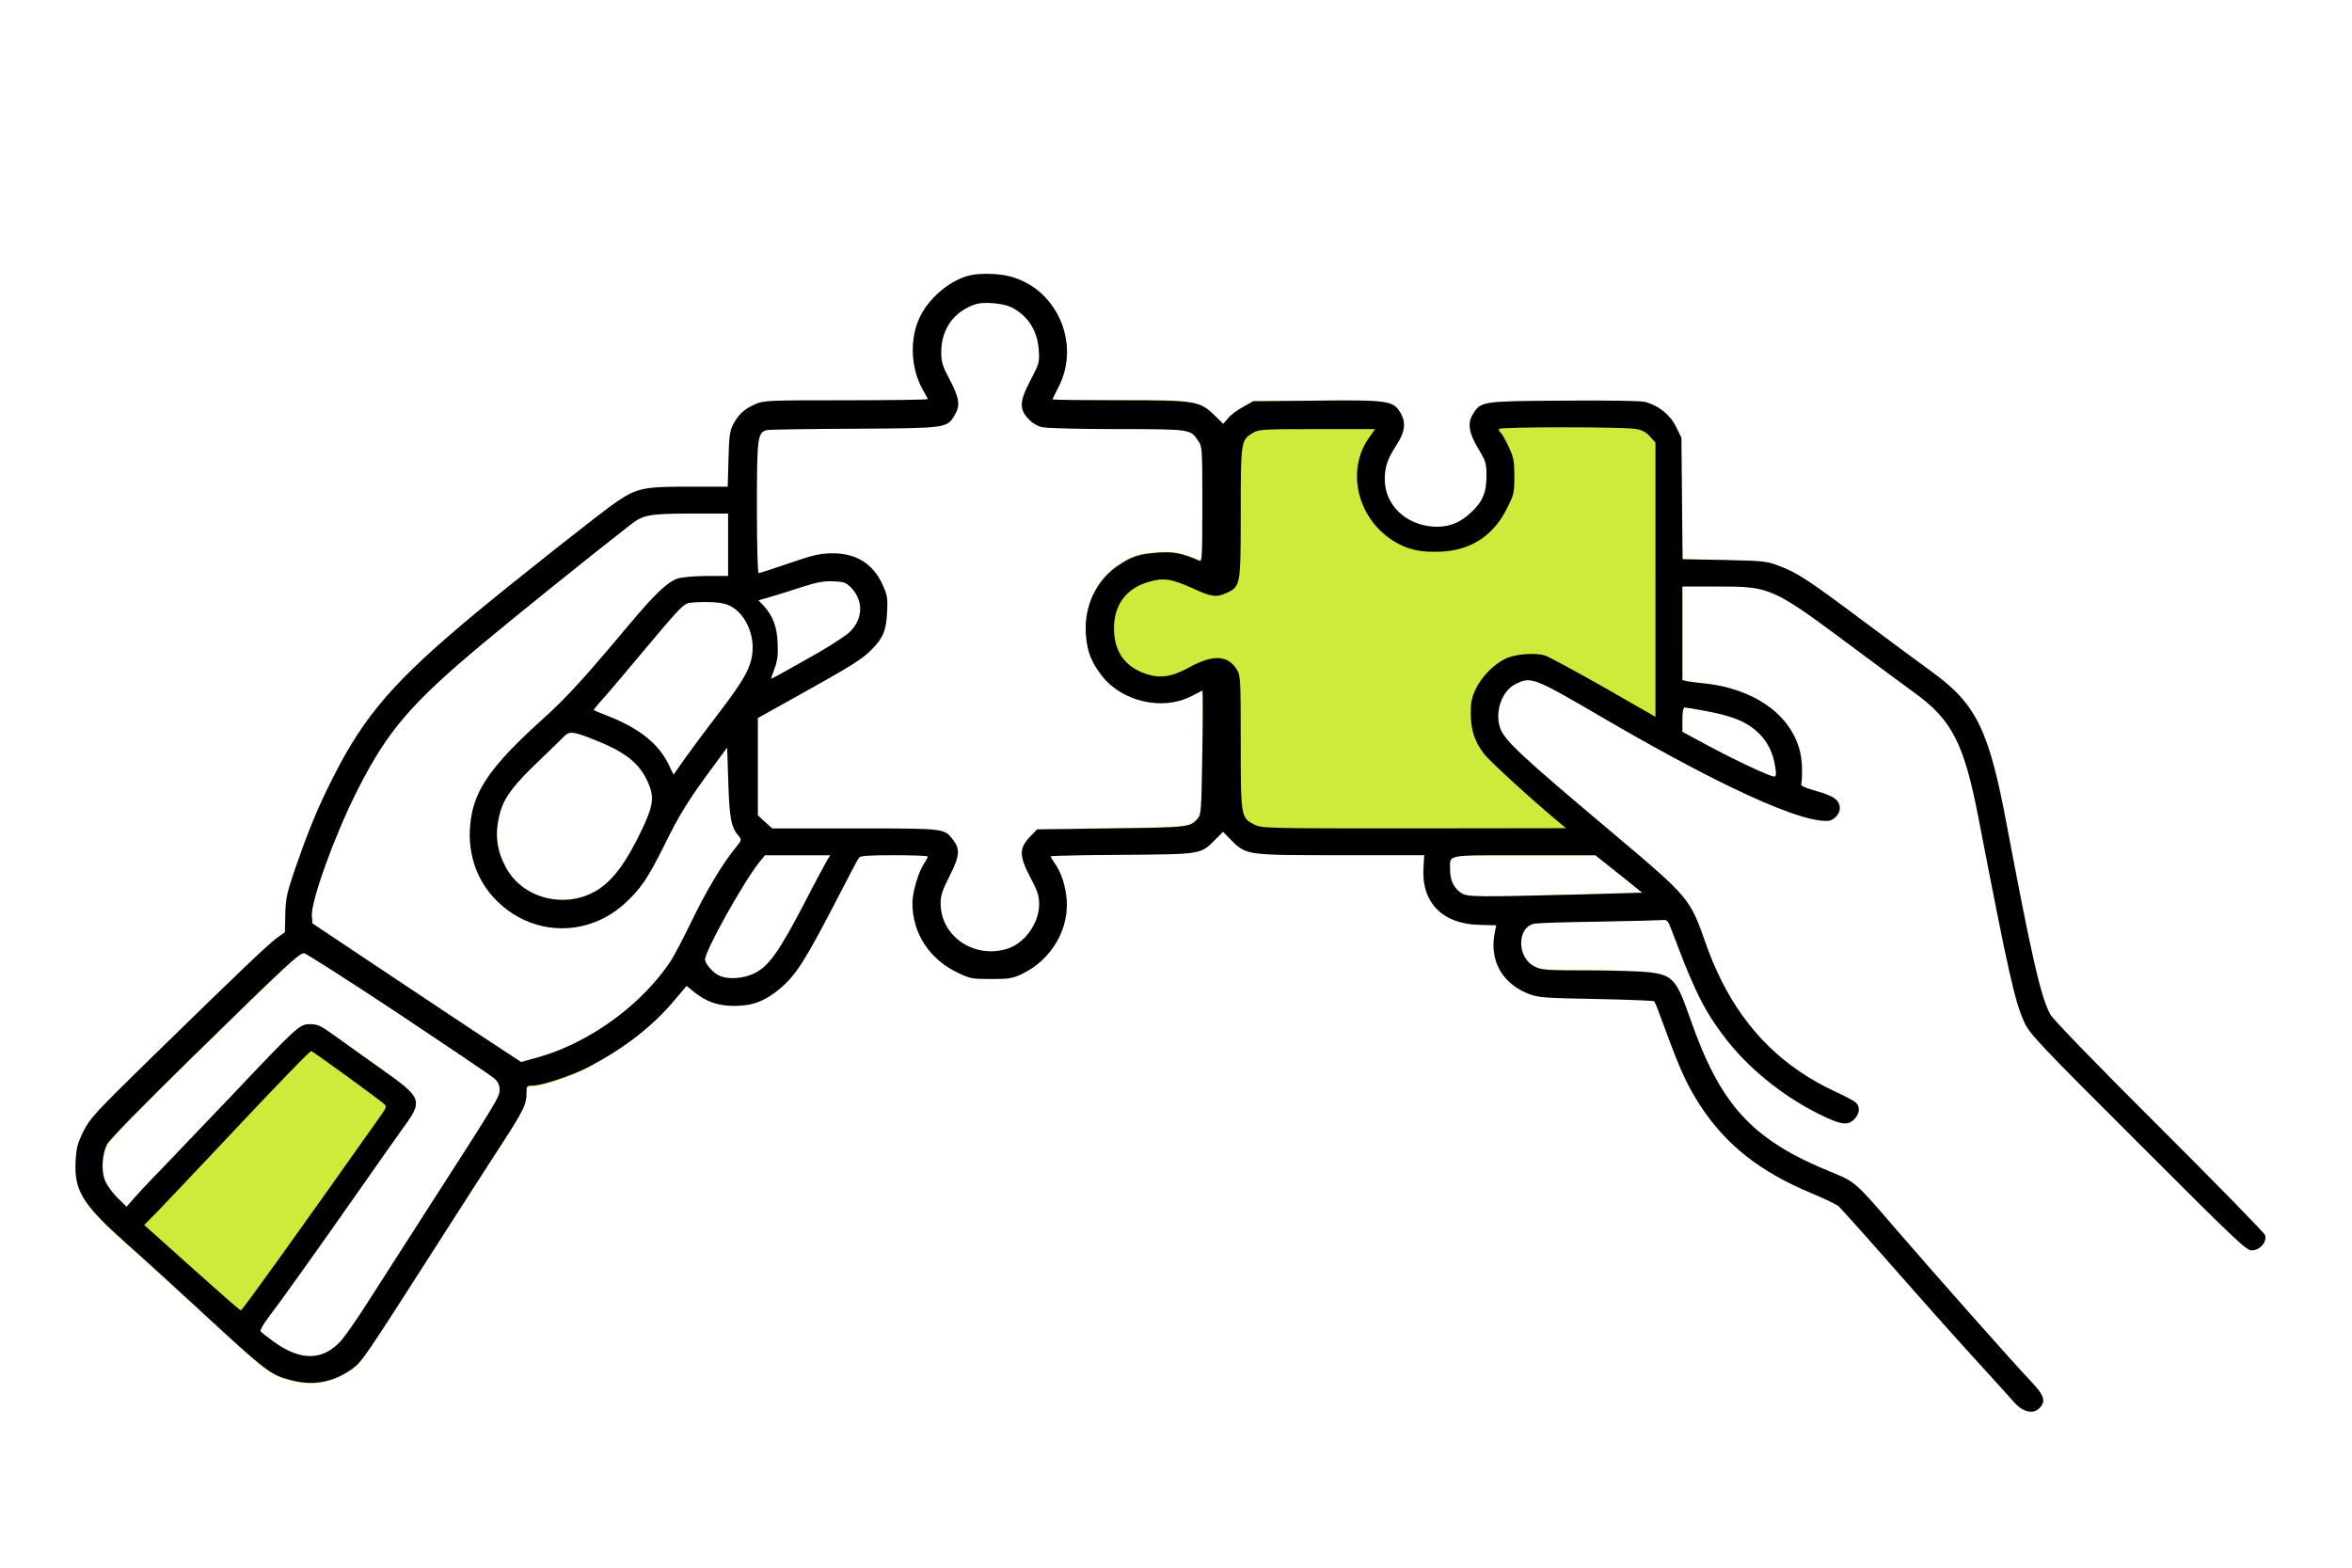<svg xmlns="http://www.w3.org/2000/svg" xmlns:xlink="http://www.w3.org/1999/xlink" id="Layer_1" x="0px" y="0px" viewBox="0 0 1536 1024" style="enable-background:new 0 0 1536 1024;" xml:space="preserve"><style type="text/css">	.st0{fill:#CDEB3B;}</style><path class="st0" d="M1121,383.1c3,0,5.7,0,8.2,0v-17.3c-1,0-2.1-0.1-3.2-0.1l-27.2-0.5l-0.4-39.6l-0.4-39.7l-3.5-7.1 c-3.8-7.8-11.3-13.8-19.9-16.2c-3-0.8-22.8-1.1-53.4-0.9c-53.9,0.4-54,0.4-59.3,8.9c-3.6,5.8-2.6,12.4,3.8,22.8 c4.8,8,5.1,9.3,5.1,17.4c0,11-2.6,17.1-10.3,24.1c-7.6,7.1-15.3,9.8-25.2,9c-17.7-1.5-30.8-14.4-31-30.5c0-8.7,1.6-13.4,7.5-22.6 c5.8-8.8,6.5-15,2.6-21.4c-4.6-7.8-8.4-8.3-54.8-7.8l-41.3,0.4l-6.6,3.8c-3.8,2-8.2,5.3-9.8,7.4l-3.1,3.6l-5.4-5.3 c-10-9.8-12.2-10.2-62.2-10.2c-8,0-15.6,0-22.1-0.1v18.7c6.3,0.1,13.1,0.2,20.2,0.2c47.9,0,48,0,52.9,7.4c2.9,4.1,2.9,4.8,2.9,41.9 c0,35.2-0.1,37.5-2.1,36.6c-10.9-4.8-16.4-5.9-26.1-5.3c-12.9,0.9-17.6,2.3-26.8,8.5c-12,8.1-19.6,21.4-20.9,36.3v9.6 c0.9,10.5,3.4,16.9,10.2,25.8c12.9,16.9,39.2,23.2,57.9,13.9c4-2,7.5-3.8,7.9-4c0.4-0.1,0.4,18.1,0,40.4 c-0.6,38.2-0.8,40.8-3.1,43.4c-5,5.5-5.6,5.6-56.2,6.3l-16.7,0.2v17.3c7-0.1,15.1-0.2,23.7-0.2c52.4-0.4,51.2-0.3,60.8-10l5-5 l5.5,5.6c9.7,9.7,10,9.7,71.8,9.7h54l-0.5,8c-1.5,22.9,12.4,37,36.7,37.5l10.8,0.3l-1,5c-2.3,12,0.6,22.7,7.9,30.5h107.3 c-3.3-2.9-7.5-3.9-14-4.8c-5.1-0.6-23.1-1.3-39.9-1.3c-28.2,0-30.8-0.3-35.5-2.6c-11.7-5.9-11.4-26.1,0.4-28 c2.3-0.4,20.8-1,41.1-1.3c20.3-0.4,39-0.9,41.3-1c4.3-0.4,4.4-0.3,7.4,7.8c4.9,13,8.8,23,12.3,31.1h19.4 c-3.8-7.6-7.1-15.6-10.1-24.2c-10-28.7-10.8-29.6-58.9-70.2c-62.3-52.4-72.5-61.9-75.2-70.2c-3.5-10.7,1.4-24.3,10.4-28.6 c10.2-4.9,11.5-4.3,57.3,22.4c31.6,18.4,59.2,33.4,82,44.5v-19.3c-4.5-2.3-9.2-4.7-13.6-7l-16.9-9.2v-7.9c0-5.6,0.5-8,1.6-8 c0.8,0,7.1,1.1,14,2.4c5.9,1.1,10.7,2.3,14.9,3.6v-18.7c-5.1-1.4-10.5-2.4-16.1-3c-4.1-0.4-9-1-10.9-1.4l-3.5-0.8v-61.2H1121z  M1057.2,570.8l15.3,12.3l-39.9,1.1c-69.2,1.8-74.5,1.8-78.5-1c-4.8-3.3-7.1-8.3-7.1-15c0-10.3-4-9.5,48.3-9.5h46.6L1057.2,570.8z"></path><path class="st0" d="M387.8,582.7v19.8c-21.5,8-46,3.2-63.5-14.3c-13.8-13.8-19.8-33.1-16.7-53.5c1-6.9,3.1-13.4,6.7-20.1h20.9 c-5.6,7.1-8.1,12.7-9.6,20c-2.5,11.7-0.9,21.8,4.9,32.4C341.5,586.9,368,593.3,387.8,582.7z"></path><path class="st0" d="M351.2,690.7l-10.9,3l-16.4-10.8c-9.2-5.9-39.7-26.3-68.2-45.3L204,603.2l-0.4-5.1c-0.6-9.3,14.7-51.8,28.8-80 c0.6-1.2,1.2-2.3,1.7-3.4h-20.1c-8.2,16.9-13.9,31.2-21.7,53.7c-5.1,15.2-5.9,18.7-6.1,29l-0.3,11.7l-5.3,3.8 c-5.6,4.1-22.1,19.7-83.1,79.4c-35.5,34.7-39,38.5-43.1,46.9c-3.9,7.8-4.6,10.8-5.1,19.4c-1,19.4,4.5,28.2,33,53.7 c10.4,9.2,32.2,29.1,48.8,44.4c43.6,40.3,45.4,41.6,59.7,45.3c14.4,3.6,27.3,1,39.7-8c5.8-4.4,7.8-7.1,54.3-79.9 c18.2-28.3,38-59.3,44.3-68.8c12.9-20.1,14.7-23.8,14.7-30.8c0-4.9,0.1-5,4.3-5c5.5,0,24.6-6.3,34.7-11.4c1.7-0.8,3.3-1.7,5-2.6 v-20.6C376,681.7,363.6,687.2,351.2,690.7z M278.3,791.3c-14.2,22.1-31.3,48.8-38.1,59.4c-6.8,10.7-14.5,21.8-17.3,25 c-11.8,13.2-26.2,13.5-43.8,1c-4.5-3.3-8.5-6.4-8.9-7c-0.5-0.8,1.8-4.6,4.9-8.8c7.9-10.4,32.6-44.9,59.1-82.8 c12.3-17.6,25.1-35.7,28.3-40.3c14.2-19.3,13.8-20.3-14.4-40.3c-11.8-8.4-25.6-18.2-30.7-21.9c-7.8-5.6-10-6.6-14.8-6.6 c-6.9,0-7.8,0.8-52.2,47.6c-18.1,18.9-38.7,40.6-46.1,48.3c-7.4,7.5-15.2,15.9-17.4,18.6l-4.1,4.8l-6.1-6c-3.3-3.3-6.9-8.3-8-11.3 c-2.5-6.4-1.9-16.6,1.3-23.2c1.4-3,22.6-24.6,56.4-57.8c59.9-58.7,69.1-67.3,72.4-67.3c1.1,0,28.8,17.7,61.6,39.4 c32.6,21.7,60.8,40.8,62.8,42.5c2.4,2.3,3.4,4.4,3.4,7.4C326.3,716.5,324.9,718.8,278.3,791.3z"></path><g transform="translate(0,1024) scale(0.1,-0.1)">	<path d="M14792.6,2172c-5,15-316,333.5-689.7,706c-412.5,411.3-693.4,700.9-712.2,734.8c-61.4,107.8-121.6,372.4-284.6,1235.1  c-116.6,624.5-199.4,793.7-490.3,1004.4c-56.4,40.1-253.3,186.8-438.9,324.8c-371.2,277.1-436.4,321-560.5,367.4  c-75.5,28.7-99.4,32.4-323.9,36.9c-10.3,0.4-21.1,0.5-32.2,0.8l-272.1,5l-3.8,396.2l-3.8,397.5l-35.1,71.5  c-37.6,77.7-112.9,137.9-199.4,161.8c-30.1,7.5-228.2,11.3-534.2,8.8c-539.2-3.8-540.4-3.8-593.1-89  c-36.4-57.7-26.3-124.1,37.6-228.2c47.6-80.3,51.4-92.8,51.4-174.3c0-110.3-26.3-170.5-102.8-240.8c-76.5-71.5-153-97.8-252-90.3  c-176.8,15-308.5,144.2-309.7,304.7c0,86.5,16.3,134.2,75.2,225.7c57.7,87.8,65.2,150.5,26.3,214.4c-46.4,77.7-84,82.8-548,77.7  l-412.5-3.8l-66.5-37.6c-37.6-20.1-81.5-52.7-97.8-74l-31.3-36.4l-53.9,52.7c-100.3,97.8-121.6,101.6-621.9,101.6  c-80.4,0-155.9,0.3-220.7,0.9c-130.4,0.9-218.2,2.9-218.2,5.4c0,3.8,17.6,38.9,37.6,77.7c153,293.4-17.6,662.1-336.1,729.8  c-65.2,13.8-168,16.3-228.2,5c-130.4-25.1-274.6-140.4-339.8-274.6c-69-140.4-60.2-338.6,20.1-477.7c17.6-28.8,31.3-55.2,31.3-58.9  c0-3.8-240.8-7.5-535.4-7.5c-512.9,0-539.2-1.3-593.1-26.3c-70.2-31.3-107.8-66.5-141.7-130.4c-22.6-42.6-27.6-77.7-31.3-228.2  l-5-179.3h-253.3c-297.2,0-338.6-8.8-474-100.3c-85.3-56.4-663.3-514.1-919.1-726c-526.6-437.6-723.5-663.3-927.9-1067.1  c-12.8-25.2-24.8-49.5-36.5-73.4c-82-168.7-138.8-312.1-216.8-537.3c-51.4-151.7-58.9-186.8-61.4-289.7l-2.5-116.6l-52.7-37.6  c-56.4-41.4-220.7-196.9-831.4-793.7c-354.9-347.3-390-385-431.4-469c-38.9-77.7-46.4-107.8-51.4-194.4  c-10-194.4,45.1-282.1,329.8-536.7c104.1-91.5,322.3-290.9,487.8-443.9c436.4-402.5,453.9-416.3,596.9-452.7  c144.2-36.4,273.4-10,397.5,80.3c57.7,43.9,77.7,71.5,542.9,798.8c181.8,283.4,379.9,593.1,442.6,688.4  c129.2,200.6,146.7,238.2,146.7,308.5c0,48.9,1.3,50.2,42.6,50.2c55.2,0,245.8,62.7,347.3,114.1c16.8,8.4,33.5,17.1,49.9,26  c208.5,111.7,389.5,253.7,521.9,411.7l84,99.1l46.4-37.6c85.3-67.7,158-92.8,268.3-92.8c115.4,0,198.1,31.3,293.4,111.6  c107.8,90.3,166.8,183.1,396.2,628.2c60.2,117.9,115.4,220.7,122.9,229.5c8.8,11.3,70.2,15,229.5,15c120.4,0,218.2-3.8,218.2-8.8  c0-6.3-11.3-26.3-25.1-47.6c-36.4-53.9-75.2-186.8-75.2-255.8c0-198.1,111.6-368.7,298.4-456.4c77.7-37.6,94-40.1,215.7-40.1  c115.4,0,140.4,3.8,200.6,32.6c199.4,94,319.8,308.5,289.7,516.6c-12.5,86.5-37.6,154.2-76.5,209.4c-13.8,18.8-25.1,38.9-25.1,42.6  c0,2.5,92.9,5.5,230.7,7.8c69.6,1,150.7,1.9,237,2.3c524.1,3.8,511.6,2.5,608.2,100.3l50.2,50.2l55.2-56.4  c96.6-96.6,100.3-96.6,718.5-96.6h540.4l-5-80.3c-15-229.5,124.1-369.9,367.4-374.9l107.8-2.5l-10-50.2  c-23.4-119.9,5.8-226.7,79.4-304.7c36.5-38.7,83.9-70.3,141.3-92.8c65.2-25.1,97.8-27.6,442.6-33.9c204.4-3.8,374.9-11.3,378.7-15  c3.8-3.8,38.9-94,77.7-200.6c90.3-247,137.9-349.8,221.9-480.3c169.3-258.3,390-432.6,727.3-573c84-35.1,164.3-74,176.8-85.3  c12.5-11.3,163-178.1,332.3-371.2c169.3-193.1,412.5-466.5,540.4-606.9c127.9-140.4,252-277.1,275.9-304.7  c55.2-61.4,121.6-76.5,161.8-36.4c45.1,45.1,33.9,82.8-52.7,174.3c-104.1,107.8-637,709.7-886.5,999.4  c-264.6,307.2-262.1,304.7-421.3,369.9c-516.6,210.7-722.3,435.1-920.4,1004.4c-49.9,143.3-79.1,214-123,252  c-33.2,29-74.9,39-140.3,47.6c-51.4,6.3-230.7,12.5-398.7,12.5c-282.1,0-308.5,2.5-354.9,26.3c-116.6,58.9-114.1,260.8,3.8,279.6  c22.6,3.8,208.2,10,411.3,12.5c203.1,3.8,390,8.8,412.5,10c42.6,3.8,43.9,2.5,74-77.7c49.2-130.3,88.2-229.8,123.3-311  c70.5-163.4,124.9-252.7,212.8-369.9c151.7-201.9,378.7-387.5,623.2-509.1c139.2-69,185.6-76.5,227-33.9  c37.6,36.4,41.4,82.8,11.3,110.3c-12.5,11.3-71.5,42.6-131.7,70.2c-336.1,155.7-580.8,394.4-748.7,732.3  c-37.6,75.6-71.3,156.2-101.4,242c-100.3,287.1-107.8,295.9-589.3,702.2c-623.2,524.1-724.8,619.4-752.4,702.2  c-35.1,106.6,13.8,243.3,104.1,285.9c101.6,48.9,115.4,42.6,573-224.5c315.9-184.2,592-333.8,819.7-444.5  c314.7-153.1,537.2-232.1,644.9-226.3c36.4,1.3,77.7,43.9,77.7,81.5c0,52.7-37.6,81.5-150.5,112.9  c-76.5,21.3-105.3,33.9-101.6,46.4c3.8,10,6.3,57.7,5,105.3c-2.1,246.1-188.1,444.4-475.6,522.1c-50.8,13.8-104.7,23.7-161.4,29.6  c-41.4,3.8-90.3,10-109.1,13.8l-35.1,7.5V6409h223.2c29.7,0,57.1,0,82.4-0.3c279.1-2.8,323-35,824.2-408.5  c156.7-116.6,329.8-244.5,385-284.6c247-178.1,326-332.3,421.3-830.1c194.4-1005.6,235.7-1190,297.2-1322.9  c33.9-75.2,94-139.2,743.6-787.5c673.4-673.4,708.5-706,747.3-702.2C14763.8,2078,14805.2,2129.4,14792.6,2172z M4762.5,6284.9  c96.6-43.9,163-176.8,151.7-302.2c-8.8-101.6-53.9-183.1-216.9-396.2c-79-102.8-178.1-235.7-220.7-295.9l-77.7-110.3l-30.1,61.4  c-62.7,135.4-188.1,237-385,316c-55.2,21.3-102.8,41.4-105.3,43.9c-2.5,2.5,20.1,31.3,50.2,64c31.3,33.9,151.7,175.5,269.6,317.2  c215.7,258.3,258.3,304.7,293.4,317.2c10,3.8,63.9,7.5,119.1,7.5C4683.5,6307.4,4724.9,6301.2,4762.5,6284.9z M3256.5,4894.3  c14.9,73.2,39.6,129.4,95.9,200c38.1,48,90.8,102.7,164.9,173.7c82.8,79,159.2,154.2,170.5,165.5c28.8,30.1,58.9,27.6,166.8-15  c214.4-81.5,311-153,368.7-270.8c52.7-109.1,47.6-161.8-33.9-332.3c-85.3-176.8-154.2-279.6-232-347.3  c-24.7-21.8-51.3-40.3-79.2-55.2c-198-106.2-462.9-42-572.8,158C3247.7,4676.1,3231.4,4777.7,3256.5,4894.3z M1573.8,1681.7  c-8.8,0-41.4,28.8-364.9,317.2l-267.1,239.5l86.5,87.8c47.6,48.9,229.5,242,405,427.6c382.4,407.5,589.3,620.7,599.4,620.7  c3.8,0,109.1-74,233.2-164.3c124.1-90.3,233.2-171.8,243.3-181.8c16.3-15,13.8-23.8-18.8-70.2  C1909.8,2136.9,1582.5,1681.7,1573.8,1681.7z M2782.5,2327.5c-141.7-220.7-313.5-487.8-381.2-594.4  c-67.7-106.6-145.5-218.2-173-249.5c-117.9-131.7-262.1-135.4-437.6-10c-45.1,32.6-85.3,63.9-89,70.2c-5,7.5,17.6,46.4,48.9,87.8  c79,104.1,326,448.9,590.6,827.6c122.9,175.5,250.8,357.4,283.4,402.5c141.7,193.1,137.9,203.1-144.2,402.5  c-117.9,84-255.8,181.8-307.2,219.4c-77.7,56.4-100.3,66.5-148,66.5c-69,0-77.7-7.5-521.6-476.5  c-180.6-189.3-387.5-406.3-461.4-482.8c-74-75.2-151.7-159.2-174.3-185.6l-41.4-47.6l-61.4,60.2c-32.6,32.6-69,82.8-80.3,112.9  c-25.1,63.9-18.8,165.5,12.5,232c13.8,30.1,225.7,245.8,564.3,578.1c599.4,586.8,690.9,673.4,723.5,673.4  c11.3,0,288.4-176.8,615.7-393.7c326-216.9,608.2-407.5,628.2-425.1c23.8-22.6,33.9-43.9,33.9-74  C3262.8,3074.8,3249,3052.3,2782.5,2327.5z M4516.7,4223.4c-53.9-111.6-116.6-232-141.7-268.3  c-120.3-178.6-298.8-341.2-496.8-460.6c-117.7-71.1-242.5-126.8-365.9-161.4l-109.1-30.1L3239,3410.9  c-91.5,58.9-397.5,263.3-682.1,452.7l-516.6,344.8l-3.8,51.4c-6.3,92.8,146.7,517.9,288.4,800c5.9,11.7,11.7,23.2,17.4,34.5  c193.4,378.4,347.6,555.2,813.9,944.8c185.6,155.5,728.5,593.1,956.7,769.9c89,69,120.4,75.2,395,76.5h247V6478h-141.7  c-84-1.3-160.5-7.5-189.3-17.6c-65.2-22.6-144.2-97.8-300.9-283.4c-312.2-372.4-421.3-492.8-580.6-635.7  c-210-189.6-331.8-322.8-399.1-447c-36.6-67.2-57.2-131.8-67.3-201.3c-31.3-204.4,28.8-397.5,166.8-535.4  c175.3-175.3,420.6-223.7,635.5-143.3c72.6,27.2,141.7,69.1,203.4,125.8c101.6,92.8,150.5,164.3,257.1,379.9  c99.1,201.9,159.2,297.2,314.7,507.8l95.3,129.2l7.5-229.5c7.5-234.5,18.8-293.4,70.2-351.1c17.6-20.1,16.3-26.3-23.8-75.2  C4716.1,4594.6,4613.3,4422.8,4516.7,4223.4z M5404.5,4625.9c-10-16.3-79-144.2-151.7-285.9c-165.5-317.2-232-410-323.5-456.4  c-76.5-37.6-178.1-43.9-237-13.8c-40.1,21.3-87.8,76.5-87.8,102.8c0,56.4,245.8,497.8,352.4,633.2l38.9,47.6h426.3L5404.5,4625.9z   M7852.2,5325.6c-6.3-382.4-7.5-407.5-31.3-433.9c-50.2-55.2-56.4-56.4-561.8-62.7l-166.8-2.1l-319.8-4.1l-50.2-52.7  c-67.7-74-66.5-121.6,7.5-263.3c46.4-87.8,56.4-117.9,56.4-174.3c0-124.1-96.6-257.1-211.9-290.9c-213.2-64-428.8,81.5-431.3,293.4  c-1.3,51.4,8.8,85.3,58.9,184.3c66.5,131.7,70.2,174.3,18.8,239.5c-55.2,70.2-51.4,70.2-638.2,70.2h-539.2l-47.6,42.6l-46.4,42.6  v635.7l263.3,146.7c351.1,195.6,417.6,237,479,299.7c75.2,75.2,96.6,125.4,101.6,245.8c5,90.3,1.3,110.3-28.8,178.1  c-62.7,137.9-174.3,208.2-332.3,205.6c-79-1.3-124.1-11.3-279.6-65.2c-102.8-35.1-190.6-63.9-198.1-63.9  c-6.3,0-11.3,170.5-11.3,426.3c0,461.4,3.8,494,66.5,507.8c15,3.8,273.4,7.5,573,8.8c605.6,3.8,600.6,3.8,652,89  c37.6,61.4,31.3,110.3-31.3,229.5c-48.9,92.8-56.4,115.4-56.4,184.3c1.3,150.5,84,264.6,225.7,311c50.2,16.3,176.8,6.3,228.2-18.8  c110.3-52.7,175.5-154.2,183.1-283.4c5-77.7,2.5-87.8-52.7-191.9c-72.7-137.9-76.5-189.3-16.3-254.5c25.1-27.6,58.9-47.6,90.3-55.2  c19.6-4.4,135.7-8.9,287.1-11c62.7-1,131.4-1.5,201.9-1.5c479,0,480.3,0,529.2-74c28.8-41.4,28.8-47.6,28.8-418.8  c0-352.4-1.3-374.9-21.3-366.1c-109.1,47.6-164.3,58.9-260.8,52.7c-129.2-8.8-175.5-22.6-268.3-85.3  c-120.3-80.8-195.9-213.8-209.4-363.1c-2.8-31.3-2.9-63.3,0-95.8c8.8-105.3,33.9-169.3,101.6-258.3  c129.2-169.3,392.5-232,579.3-139.2c40.1,20.1,75.2,37.6,79,40.1C7855.9,5730.6,7855.9,5548.8,7852.2,5325.6z M5078.5,6039.1  c-3.8,107.8-32.6,181.8-94,247l-31.3,32.6l74,21.3c40.1,11.3,131.7,40.1,204.4,63.9c105.3,33.9,148,41.4,211.9,38.9  c74-3.8,82.8-7.5,121.6-48.9c76.5-85.3,69-204.4-20.1-285.9c-26.3-23.8-117.9-82.8-201.9-131.7c-186.8-106.6-300.9-169.3-306-169.3  c-2.5,0,7.5,30.1,21.3,66.5C5077.2,5923.7,5082.2,5961.4,5078.5,6039.1z M10571.9,4531.9l153-122.9l-398.7-11.3  c-692.2-17.6-744.8-17.6-785,10c-47.6,32.6-71.5,82.8-71.5,150.5c0,102.8-40.1,95.3,482.8,95.3h466.5L10571.9,4531.9z   M10811.4,5557.6l-334.8,191.9c-185.6,105.3-358.6,199.4-385,208.2c-66.5,21.3-201.9,10-264.6-22.6  c-76.5-37.6-155.5-121.6-191.9-200.6c-25.1-55.2-31.3-89-30.1-158c1.3-105.3,23.8-176.8,84-257.1c33.9-47.6,323.5-311,507.8-464  l31.3-25.1l-994.4-1.3c-979.3,0-994.4,0-1044.5,26.3c-85.3,42.6-86.5,52.7-86.5,540.4c0,405-1.3,432.6-25.1,470.2  c-57.7,95.3-155.5,100.3-308.5,16.3c-112.9-62.7-189.3-75.2-282.1-45.1c-140.4,46.4-211.9,146.7-211.9,298.4  c0,155.5,81.5,263.3,229.5,304.7c96.6,27.6,148,18.8,285.9-43.9c119.1-55.2,155.5-60.2,220.7-28.8c90.3,42.6,91.5,46.4,91.5,521.6  c0,467.7,1.3,476.5,79,522.9c37.6,23.8,65.2,25.1,420.1,25.1h378.7l-36.4-51.4c-154.2-211.9-84-524.1,150.5-675.9  c94-60.2,184.3-80.3,324.8-72.7c191.9,11.3,336.1,107.8,422.6,283.4c45.1,89,47.6,102.8,47.6,208.2c0,99.1-5,124.1-36.4,191.9  c-20.1,43.9-43.9,85.3-52.7,92.8c-10,7.5-13.8,18.8-10,25.1c8.8,13.8,803.8,13.8,887.8,0c46.4-7.5,71.5-20.1,97.8-50.2l35.1-38.9  V5557.6z M11003.3,5619c7.5,0,71.5-11.3,140.4-23.8c58.6-11.2,107.2-22.7,148.8-35.6c79.5-24.7,133.2-54.5,180.9-97.3  c67.7-60.2,106.6-137.9,120.4-234.5c7.5-45.1,5-60.2-7.5-60.2c-19.9,0-151.5,59.1-293.8,130.2c-45.4,22.8-91.9,46.8-136.3,70.5  l-169.3,91.5v79C10987,5595.2,10992,5619,11003.3,5619z"></path></g></svg>